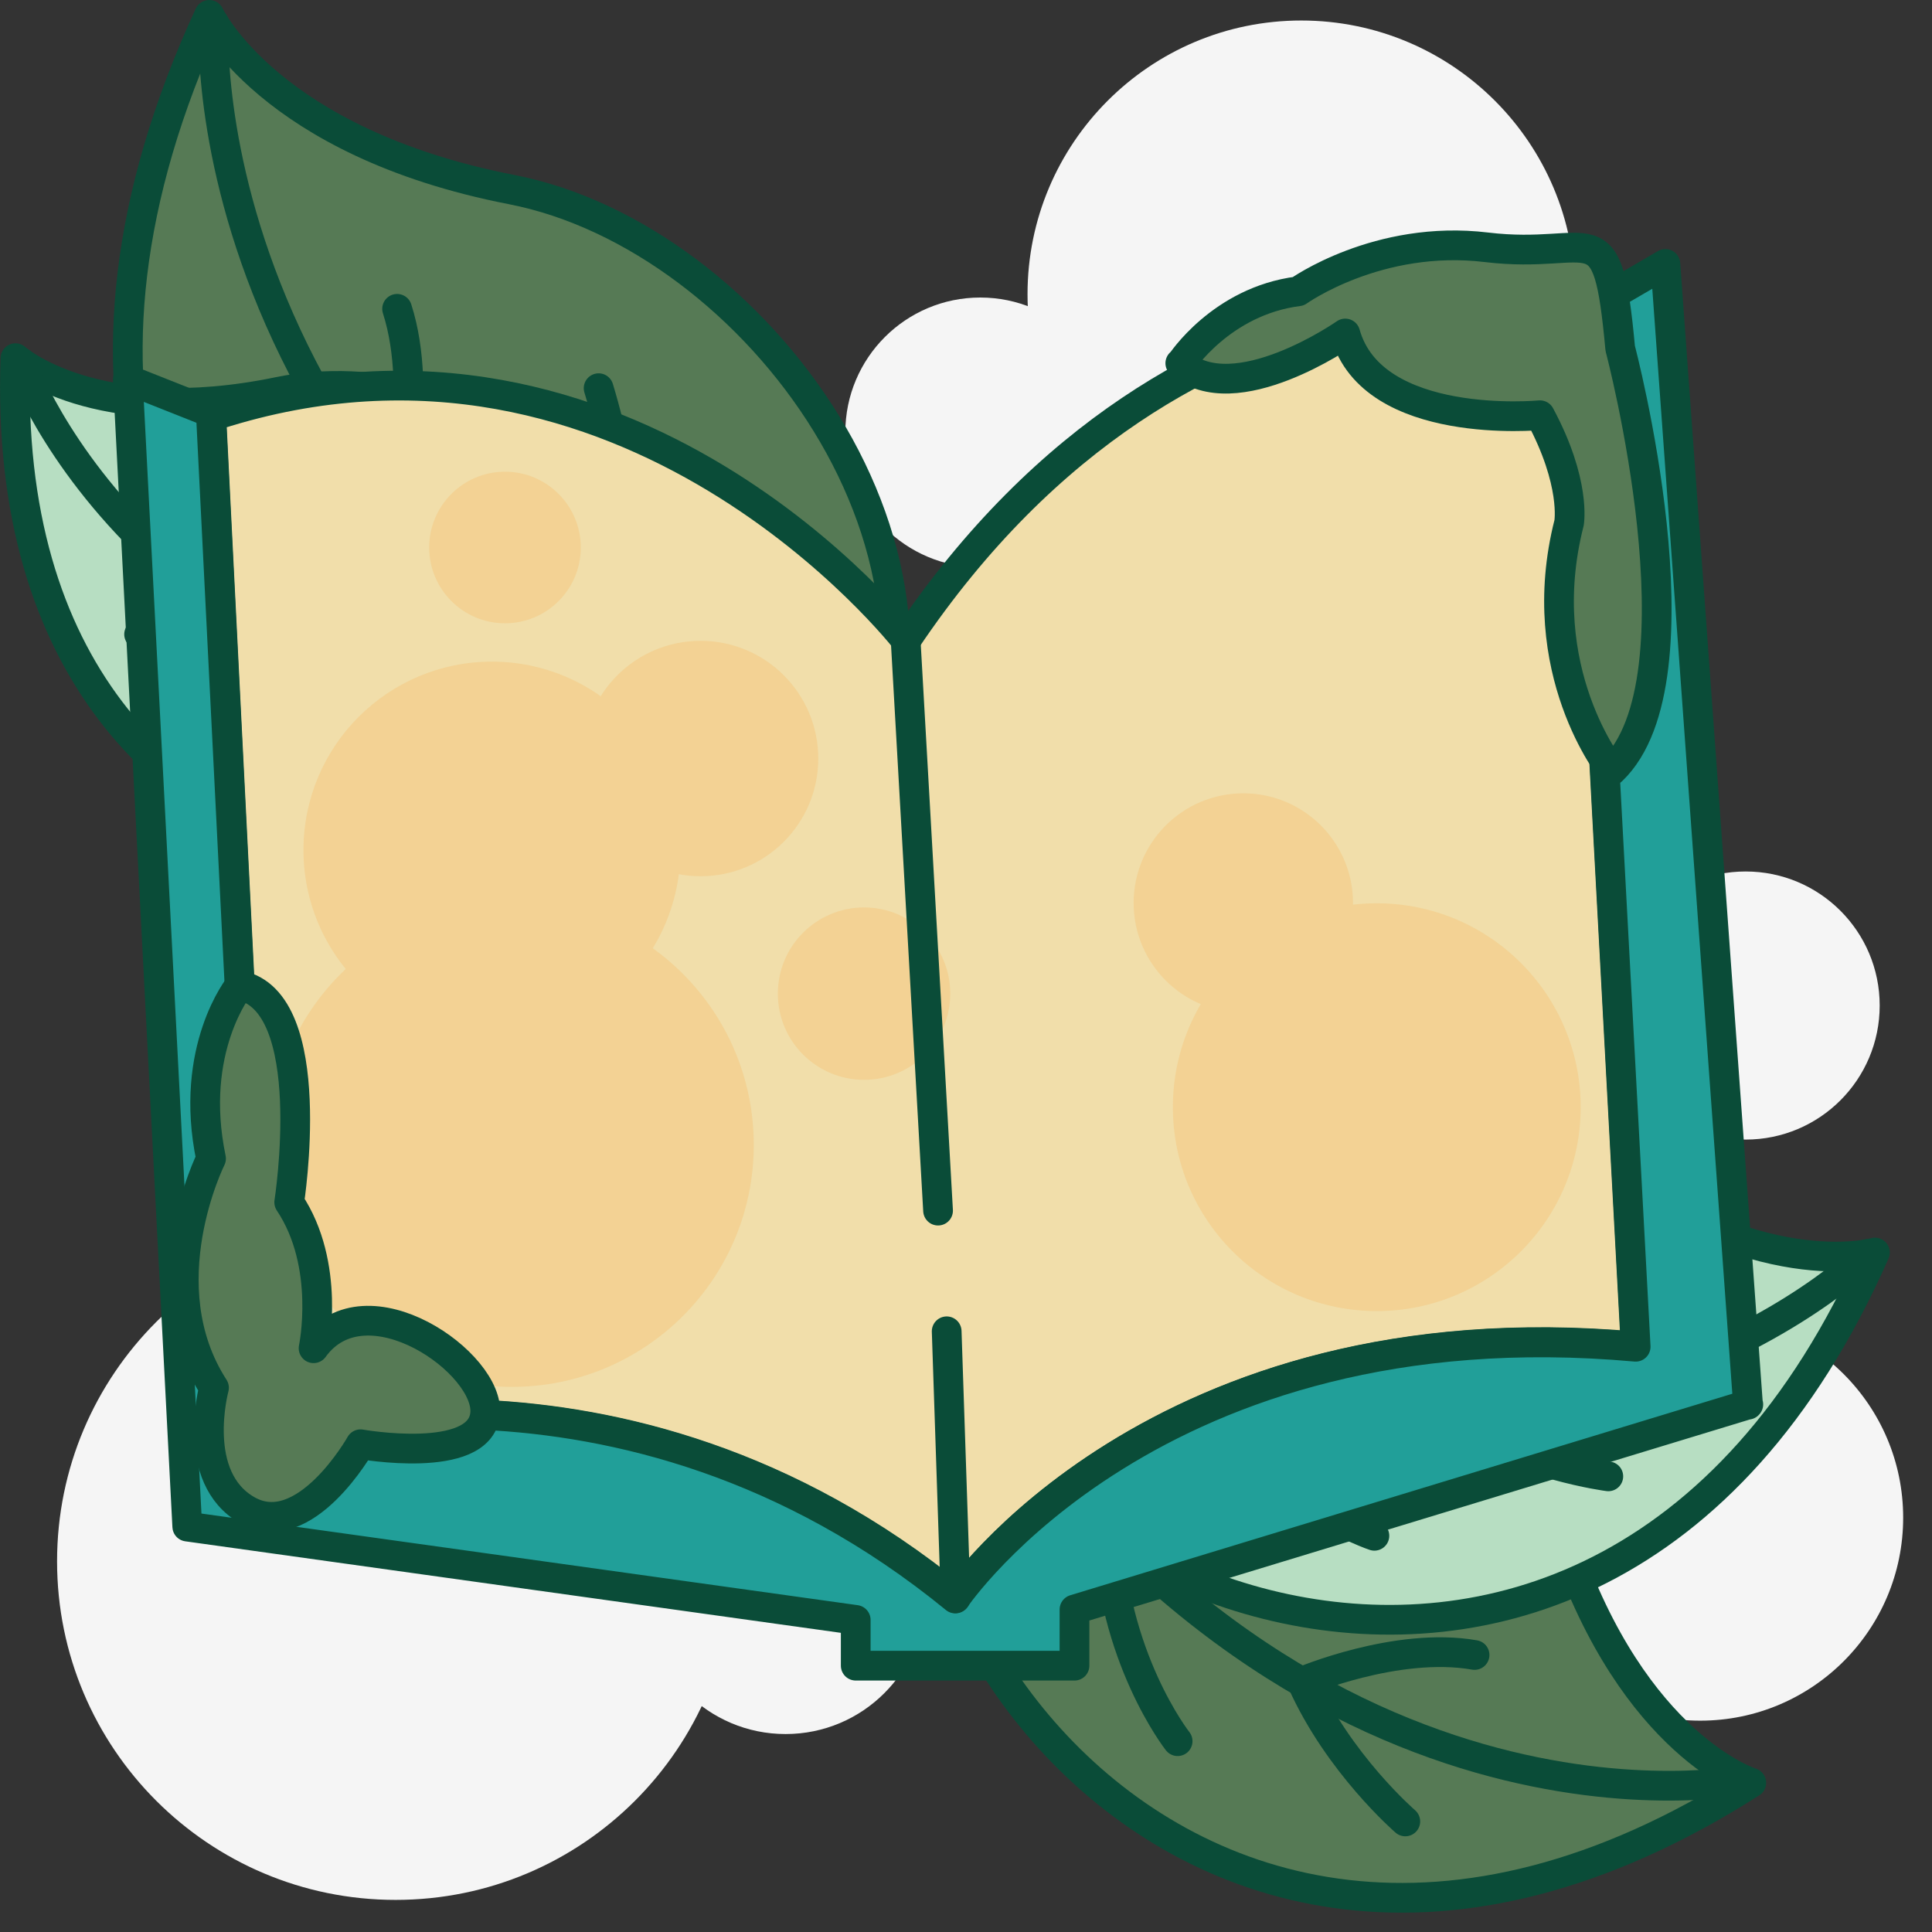 <svg width="65" height="65" viewBox="0 0 65 65" fill="none" xmlns="http://www.w3.org/2000/svg">
<rect x="0" y="0" width="65" height="65" fill="#333333" stroke="none"/>
<g clip-path="url(#clip0_461_21363)">
<path d="M13.31 63.92C19.601 63.92 24.7 58.821 24.7 52.53C24.7 46.239 19.601 41.14 13.31 41.14C7.019 41.14 1.92 46.239 1.92 52.53C1.92 58.821 7.019 63.92 13.31 63.92Z" fill="#F5F5F5"/>
<path d="M26.43 58.34C29.026 58.34 31.13 56.236 31.13 53.64C31.13 51.044 29.026 48.94 26.43 48.94C23.834 48.94 21.73 51.044 21.73 53.64C21.73 56.236 23.834 58.34 26.43 58.34Z" fill="#F5F5F5"/>
<path d="M32.98 19.09C35.487 19.09 37.52 17.057 37.52 14.55C37.52 12.043 35.487 10.01 32.98 10.01C30.473 10.01 28.44 12.043 28.44 14.55C28.44 17.057 30.473 19.09 32.98 19.09Z" fill="#F5F5F5"/>
<path d="M43.78 19.11C48.867 19.11 52.99 14.986 52.99 9.9C52.99 4.813 48.867 0.69 43.78 0.69C38.694 0.69 34.57 4.813 34.57 9.9C34.57 14.986 38.694 19.11 43.78 19.11Z" fill="#F5F5F5"/>
<path d="M57.2 57.89C60.972 57.89 64.03 54.832 64.03 51.06C64.03 47.288 60.972 44.23 57.2 44.23C53.428 44.23 50.37 47.288 50.37 51.06C50.37 54.832 53.428 57.89 57.2 57.89Z" fill="#F5F5F5"/>
<path d="M58.73 38.34C61.221 38.34 63.24 36.321 63.24 33.83C63.24 31.339 61.221 29.32 58.73 29.32C56.239 29.32 54.22 31.339 54.22 33.83C54.22 36.321 56.239 38.34 58.73 38.34Z" fill="#F5F5F5"/>
<path d="M58.92 59.98C58.92 59.98 54.97 58.74 52.63 51.86C50.29 44.97 39.98 39.28 33.07 44.38C26.16 49.48 38.55 72.98 58.92 59.98Z" fill="#567A55"/>
<path d="M58.92 59.98C58.92 59.98 54.97 58.74 52.63 51.86C50.29 44.97 39.98 39.28 33.07 44.38C26.16 49.48 38.55 72.98 58.92 59.98Z" stroke="#0A4C38" stroke-linecap="round" stroke-linejoin="round"/>
<path d="M58.67 59.89C58.67 59.89 43.78 62.89 32.09 44.99" stroke="#0A4C38" stroke-linecap="round" stroke-linejoin="round"/>
<path d="M47.28 61.28C47.28 61.28 45.03 59.34 43.8 56.58C43.8 56.58 46.99 55.22 49.61 55.68" stroke="#0A4C38" stroke-linecap="round" stroke-linejoin="round"/>
<path d="M39.62 58.58C39.62 58.58 37.39 55.75 37.27 51.32C37.27 51.32 40.69 49.19 46.5 50.13" stroke="#0A4C38" stroke-linecap="round" stroke-linejoin="round"/>
<path d="M7.04 0.5C7.04 0.5 9.05 4.79 17.22 6.38C25.39 7.97 33.44 18.78 28.73 27.4C24.02 36.03 -4.54 25.6 7.04 0.5Z" fill="#567A55"/>
<path d="M7.04 0.5C7.04 0.5 9.05 4.79 17.22 6.38C25.39 7.97 33.44 18.78 28.73 27.4C24.02 36.03 -4.54 25.6 7.04 0.5Z" stroke="#0A4C38" stroke-linecap="round" stroke-linejoin="round"/>
<path d="M7.19 0.76C7.19 0.76 6.09 18.11 28.2 28.6" stroke="#0A4C38" stroke-linecap="round" stroke-linejoin="round"/>
<path d="M7.37 13.9C7.37 13.9 9.91 16.15 13.24 17.12C13.24 17.12 14.29 13.29 13.36 10.39" stroke="#0A4C38" stroke-linecap="round" stroke-linejoin="round"/>
<path d="M11.62 22.17C11.62 22.17 15.17 24.26 20.21 23.71C20.21 23.71 22.1 19.5 20.14 13.06" stroke="#0A4C38" stroke-linecap="round" stroke-linejoin="round"/>
<path d="M0.52 12.05C0.52 12.05 3.19 14.46 9.38 13.18C15.57 11.89 24.38 17.1 23.61 24.52C22.83 31.94 -0.23 33.03 0.52 12.05Z" fill="#B7DEC2"/>
<path d="M0.52 12.05C0.52 12.05 3.19 14.46 9.38 13.18C15.57 11.89 24.38 17.1 23.61 24.52C22.83 31.94 -0.23 33.03 0.52 12.05Z" stroke="#0A4C38" stroke-linecap="round" stroke-linejoin="round"/>
<path d="M0.7 12.19C0.7 12.19 5.02 24.66 23.58 25.52" stroke="#0A4C38" stroke-linecap="round" stroke-linejoin="round"/>
<path d="M4.68 21.34C4.68 21.34 7.12 22.17 9.73 21.87C9.73 21.87 9.34 18.88 7.84 17.12" stroke="#0A4C38" stroke-linecap="round" stroke-linejoin="round"/>
<path d="M10.08 25.88C10.08 25.88 13.18 26.3 16.55 24.43C16.55 24.43 16.64 20.93 13.37 16.99" stroke="#0A4C38" stroke-linecap="round" stroke-linejoin="round"/>
<path d="M63.08 42.14C63.08 42.14 59.1 43.3 53.34 38.87C47.58 34.43 35.84 35.41 32.91 43.48C29.99 51.55 53.32 64.24 63.08 42.14Z" fill="#B7DEC2"/>
<path d="M63.08 42.14C63.08 42.14 59.1 43.3 53.34 38.87C47.58 34.43 35.84 35.41 32.91 43.48C29.99 51.55 53.32 64.24 63.08 42.14Z" stroke="#0A4C38" stroke-linecap="round" stroke-linejoin="round"/>
<path d="M62.83 42.19C62.83 42.19 52.1 52.94 32.45 44.52" stroke="#0A4C38" stroke-linecap="round" stroke-linejoin="round"/>
<path d="M54.11 49.67C54.11 49.67 51.17 49.3 48.61 47.69C48.61 47.69 50.51 44.78 52.95 43.72" stroke="#0A4C38" stroke-linecap="round" stroke-linejoin="round"/>
<path d="M46.24 51.67C46.24 51.67 42.82 50.55 40.27 46.93C40.27 46.93 41.94 43.26 47.29 40.82" stroke="#0A4C38" stroke-linecap="round" stroke-linejoin="round"/>
<path d="M55.04 45.3C38.85 43.84 32.15 53.77 32.15 53.77C20.88 44.56 8.83 48.33 8.83 48.33L7.11 14.02C7.18 14 7.24 13.97 7.31 13.95C21.16 9.53 30.48 21.54 30.48 21.54C39.97 7.42 53.15 10.14 53.15 10.14L53.17 10.53L55.04 45.29V45.3Z" fill="#F1DEAA"/>
<g opacity="0.27">
<path d="M17.22 46.66C21.716 46.66 25.36 43.016 25.36 38.52C25.36 34.024 21.716 30.38 17.22 30.38C12.724 30.38 9.08 34.024 9.08 38.52C9.08 43.016 12.724 46.66 17.22 46.66Z" fill="#F6B258"/>
<path d="M16.55 34.94C20.051 34.94 22.89 32.102 22.89 28.6C22.89 25.099 20.051 22.26 16.55 22.26C13.049 22.26 10.21 25.099 10.21 28.6C10.21 32.102 13.049 34.94 16.55 34.94Z" fill="#F6B258"/>
<path d="M23.57 29.48C25.757 29.48 27.53 27.707 27.53 25.52C27.53 23.333 25.757 21.56 23.57 21.56C21.383 21.56 19.61 23.333 19.61 25.52C19.61 27.707 21.383 29.48 23.57 29.48Z" fill="#F6B258"/>
<path d="M46.32 44.11C50.109 44.11 53.18 41.039 53.18 37.25C53.18 33.461 50.109 30.39 46.32 30.39C42.531 30.39 39.46 33.461 39.46 37.25C39.46 41.039 42.531 44.11 46.32 44.11Z" fill="#F6B258"/>
<path d="M41.83 34.07C43.868 34.07 45.52 32.418 45.52 30.38C45.52 28.342 43.868 26.69 41.83 26.69C39.792 26.69 38.14 28.342 38.14 30.38C38.14 32.418 39.792 34.07 41.83 34.07Z" fill="#F6B258"/>
<path d="M29.07 36.33C30.672 36.33 31.97 35.032 31.97 33.43C31.97 31.828 30.672 30.53 29.07 30.53C27.468 30.53 26.17 31.828 26.17 33.43C26.17 35.032 27.468 36.33 29.07 36.33Z" fill="#F6B258"/>
<path d="M16.99 20.97C18.398 20.97 19.54 19.828 19.54 18.42C19.54 17.012 18.398 15.87 16.99 15.87C15.582 15.87 14.44 17.012 14.44 18.42C14.44 19.828 15.582 20.97 16.99 20.97Z" fill="#F6B258"/>
</g>
<path d="M55.04 45.3C38.85 43.84 32.15 53.77 32.15 53.77C20.88 44.56 8.83 48.33 8.83 48.33L7.11 14.02C7.18 14 7.24 13.97 7.31 13.95C21.16 9.53 30.48 21.54 30.48 21.54C39.97 7.42 53.15 10.14 53.15 10.14L53.17 10.53L55.04 45.29V45.3Z" stroke="#0A4C38" stroke-linecap="round" stroke-linejoin="round"/>
<path d="M58.82 47.25L36.15 54.15V56.04H28.79V54.5L6.3 51.36L4.3 12.77L7.3 13.96C7.23 13.98 7.17 14.01 7.1 14.03L8.82 48.34C8.82 48.34 20.87 44.57 32.14 53.78C32.14 53.78 38.84 43.85 55.03 45.31L53.16 10.55L56.03 8.88L58.81 47.26L58.82 47.25Z" fill="#219F99"/>
<path d="M58.82 47.25L36.15 54.15V56.04H28.79V54.5L6.3 51.36L4.3 12.77L7.3 13.96C7.23 13.98 7.17 14.01 7.1 14.03L8.82 48.34C8.82 48.34 20.87 44.57 32.14 53.78C32.14 53.78 38.84 43.85 55.03 45.31L53.16 10.55L56.03 8.88L58.81 47.26L58.82 47.25Z" stroke="#0A4C38" stroke-linecap="round" stroke-linejoin="round"/>
<path d="M30.47 21.55L31.56 40.73" stroke="#0A4C38" stroke-linecap="round" stroke-linejoin="round"/>
<path d="M32.15 53.77L31.85 44.79" stroke="#0A4C38" stroke-linecap="round" stroke-linejoin="round"/>
<path d="M39.73 12.22C39.73 12.22 41.08 10.13 43.68 9.8C43.68 9.8 46.36 7.88 50.01 8.32C53.67 8.76 54.07 6.95 54.51 11.72C54.51 11.72 57.45 22.84 54.23 25.92C54.23 25.92 51.52 22.57 52.79 17.59C52.79 17.59 53.03 16.24 51.81 13.97C51.81 13.97 46.18 14.51 45.26 11.22C45.26 11.22 41.54 13.82 39.71 12.22H39.73Z" fill="#567A55"/>
<path d="M39.73 12.22C39.73 12.22 41.08 10.13 43.68 9.8C43.68 9.8 46.36 7.88 50.01 8.32C53.67 8.76 54.07 6.95 54.51 11.72C54.51 11.72 57.45 22.84 54.23 25.92C54.23 25.92 51.52 22.57 52.79 17.59C52.79 17.59 53.03 16.24 51.81 13.97C51.81 13.97 46.18 14.51 45.26 11.22C45.26 11.22 41.54 13.82 39.71 12.22H39.73Z" stroke="#0A4C38" stroke-linecap="round" stroke-linejoin="round"/>
<path d="M8.06 33.16C8.06 33.16 6.33 35.29 7.1 38.98C7.1 38.98 4.97 43.24 7.2 46.69C7.2 46.69 6.38 49.71 8.32 50.81C10.26 51.91 12.13 48.59 12.13 48.59C12.13 48.59 16.12 49.3 16.32 47.59C16.52 45.88 12.31 42.92 10.55 45.36C10.55 45.36 11.14 42.56 9.73 40.45C9.73 40.45 10.79 33.7 8.06 33.15V33.16Z" fill="#567A55"/>
<path d="M8.06 33.16C8.06 33.16 6.33 35.29 7.1 38.98C7.1 38.98 4.97 43.24 7.2 46.69C7.2 46.69 6.38 49.71 8.32 50.81C10.26 51.91 12.13 48.59 12.13 48.59C12.13 48.59 16.12 49.3 16.32 47.59C16.52 45.88 12.31 42.92 10.55 45.36C10.55 45.36 11.14 42.56 9.73 40.45C9.73 40.45 10.79 33.7 8.06 33.15V33.16Z" stroke="#0A4C38" stroke-linecap="round" stroke-linejoin="round"/>
</g>
<defs>
<clipPath id="clip0_461_21363">
<rect width="64.03" height="64.35" fill="white"/>
</clipPath>
</defs>
</svg>
